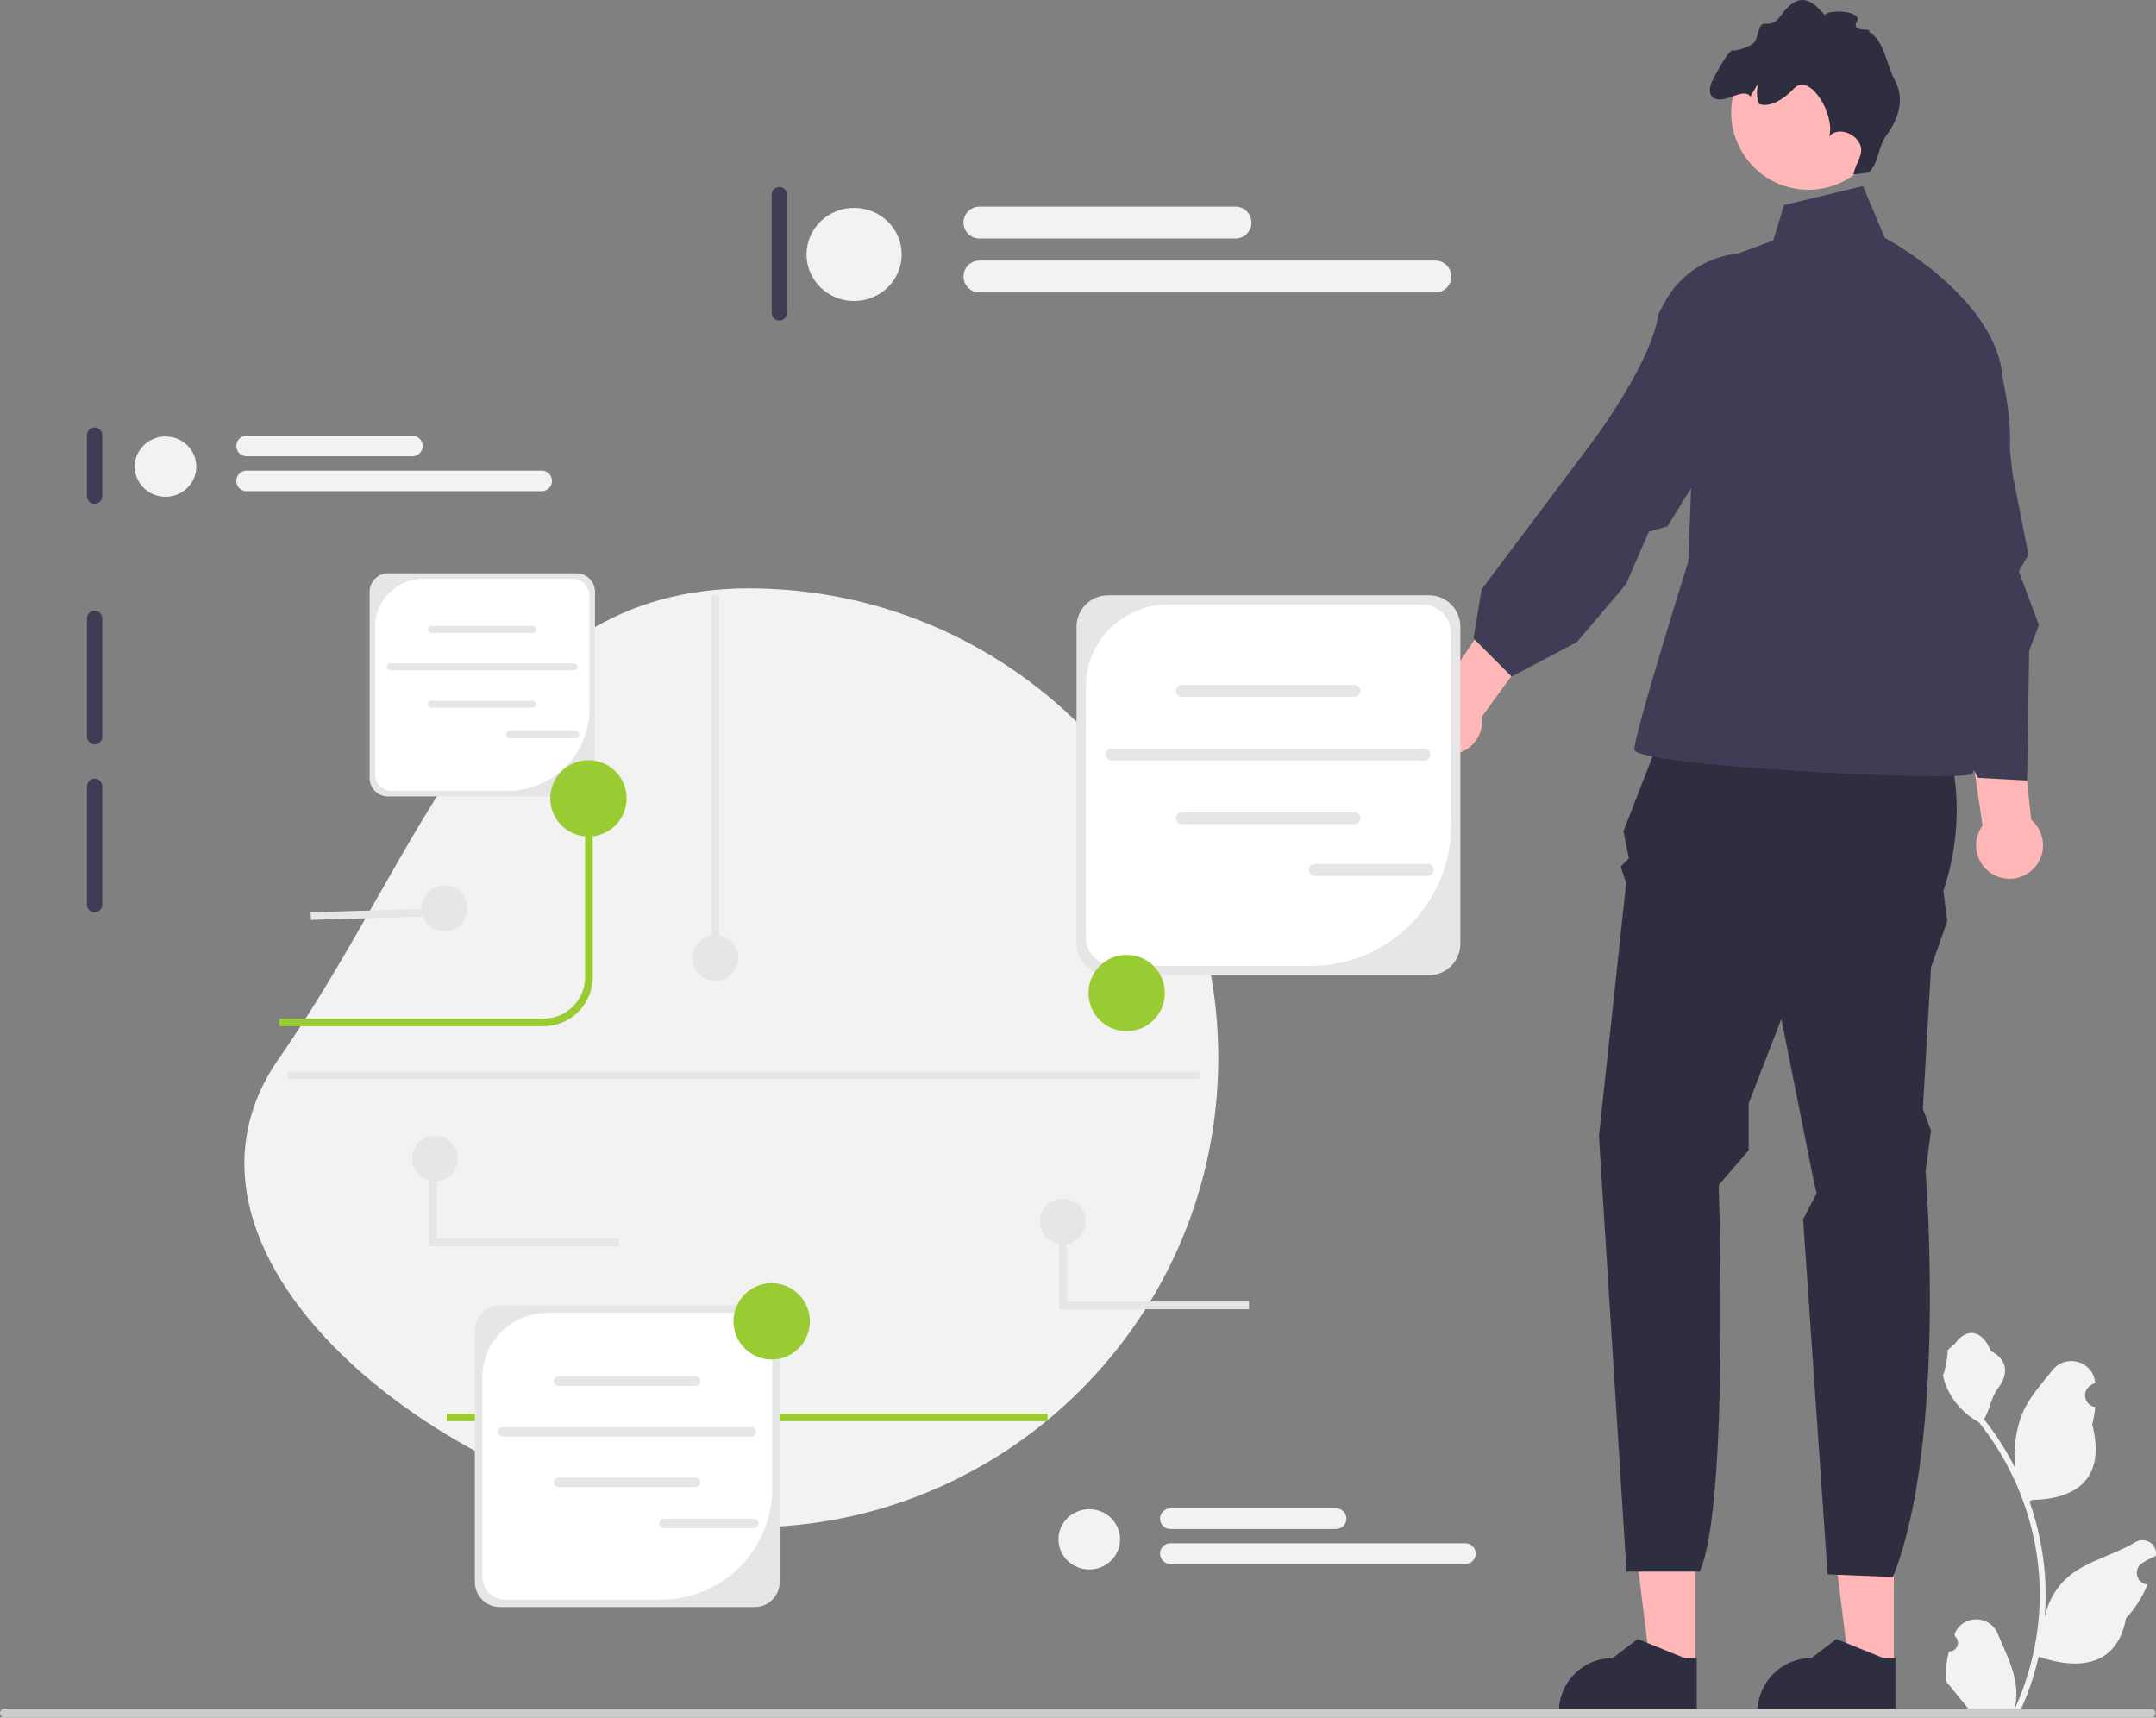 <?xml version="1.0" encoding="UTF-8"?> <svg xmlns="http://www.w3.org/2000/svg" xmlns:xlink="http://www.w3.org/1999/xlink" width="564.81" height="449.941" viewBox="0 0 564.81 449.941"><rect x="0" y="0" width="564.81" height="449.941" fill="#808080" stroke="none"/><g><g><polygon points="496.138 436.616 484.396 436.615 478.81 391.325 496.14 391.326 496.138 436.616" fill="#ffb6b6"></polygon><path d="M496.551,448.865l-36.107-.001v-.457c.001-7.762,6.292-14.053,14.054-14.054h.001l6.595-5.004,12.306,5.004,3.152,0-.001,14.511Z" fill="#2f2e41"></path></g><g><polygon points="444.083 436.616 432.341 436.615 426.756 391.325 444.085 391.326 444.083 436.616" fill="#ffb6b6"></polygon><path d="M444.496,448.865l-36.107-.001v-.457c.001-7.762,6.292-14.053,14.054-14.054h.001l6.595-5.004,12.306,5.004,3.152,0-.001,14.511Z" fill="#2f2e41"></path></g><path d="M438.488,183.865l67.743,1.426s12.179,19.966,2.88,48.133l1.042,7.844-4.278,12.122-2.139,37.08,2.139,5.705-1.426,10.696s5.705,70.595-8.557,106.249l-17.114-.713-6.418-93.023,3.565-6.808-.713-2.852-8.557-42.785-8.557,22.105v12.282l-7.844,9.11s2.852,84.143-4.992,101.257h-19.16l-7.223-114.093,7.131-66.316-1.426-4.278,2.139-2.139-1.426-7.131,13.192-33.871-0-0Z" fill="#2f2e41"></path><path d="M467.367,53.728l20.679-4.992,5.705,13.549s29.515,15.688,30.941,37.08c0,0,4,17.114,.435,24.958-3.565,7.844-18.54,32.802-18.54,32.802,0,0,13.548,43.498,9.983,45.637s-88.422-2.139-88.422-6.418,14.122-49.202,14.122-49.202l2.992-77.013,19.253-7.131,2.852-9.27,0-0Z" fill="#3f3d56"></path><path d="M522.497,229.263c-4.328-2.181-6.069-7.458-3.888-11.786,.22-.436,.478-.838,.756-1.219l-11.507-78.893,15.931,.51,8.333,76.869c3.02,2.562,4.022,6.939,2.161,10.632-2.181,4.328-7.458,6.069-11.786,3.888h0Z" fill="#ffb6b6"></path><path d="M371.338,192.028c-1.742-4.523,.511-9.602,5.033-11.344,.455-.175,.917-.3,1.379-.396l44.452-66.185,11.462,11.075-45.444,62.554c.518,3.926-1.679,7.842-5.538,9.329-4.522,1.743-9.601-.511-11.344-5.034Z" fill="#ffb6b6"></path><path d="M493.468,117.466c-4.501-15.464,2.975-31.24,19.08-31.164,4.655,.022,8.271,1.373,9.274,5.112,3.508,13.086,5.421,32.841,5.421,32.841l4.162,21.032-2.521,4.367,5.255,14.095-2.549,6.668-.551,34.052-12.835-.713-14.142-25.959-5.408-3.216s4.342-41.972-4.295-54.057l-.89-3.058h0Z" fill="#3f3d56"></path><path d="M435.975,79.41c7.505-14.25,26.72-17.625,38.251-6.381,3.333,3.25,4.996,6.734,3.119,10.119-6.568,11.85-21.793,24.609-21.793,24.609l-18.749,30.141-4.847,1.39-6.012,13.789-12.884,15.148-17.064,8.999-9.983-9.983,2.12-12.833,25.69-34.23s18.485-23.257,20.668-37.95l1.484-2.817v-0Z" fill="#3f3d56"></path><path d="M471.297,49.56c.472,.057,.943,.099,1.412,.121,1.457,.08,2.897-.003,4.285-.238,4.216-.676,8.046-2.673,11.002-5.601,3.125-3.09,5.263-7.214,5.841-11.91,1.354-11.083-6.538-21.178-17.62-22.533-10.924-1.343-20.881,6.298-22.471,17.126-.025,.168-.051,.328-.069,.495-1.353,11.09,6.531,21.179,17.621,22.54v0Z" fill="#ffb6b6"></path><path d="M449.187,25.783c2.871,1.42,7.562-3.044,9.358-.476,.292-.555,.614-1.092,.933-1.599,.288-.454,.7-1.424,1.177-1.59-.604,1.456-.47,3.429,.156,5.118,2.832,1.058,6.539-1.284,9.16-4.055,4.116-4.344,10.836,6.795,9.247,12.56,2.022-2.469,6.411-1.077,7.898,1.747,1.486,2.817-1.025,5.073-1.562,8.215l4.054-.515c2.558-2.491,2.379-6.689,4.485-9.576,3.518-4.832,4.881-9.762,2.237-14.749-2.346-4.409-2.565-10.116-6.869-12.658,1.881-.919-4.807,.517-3.021-2.479,1.794-2.99-7.769-3.353-8.393-1.751-2.733-3.271-5.489-5.427-8.851-2.806-3.302,2.578-2.96,5.288-6.837,5.046-1.819-.113-1.62,3.28-2.701,4.759-1.075,1.471-5.255,2.415-5.459,2.258-1.104-.864-4.86,6.49-4.86,6.49,0,0-3.046,4.623-.151,6.062h-0Z" fill="#2f2e41"></path></g><path d="M196.155,154.13c67.931,0,123,55.069,123,123s-55.069,123-123,123-161.945-67.351-123-123,55.069-123,123-123Z" fill="#f2f2f2"></path><path d="M360.782,159.982c-1.103,0-2,.897-2,2v64c0,1.103,.897,2,2,2s2-.897,2-2v-64c0-1.103-.897-2-2-2Z" fill="#3f3d56"></path><path d="M24.782,111.982c-1.103,0-2,.897-2,2v16c0,1.103,.897,2,2,2s2-.897,2-2v-16c0-1.103-.897-2-2-2Z" fill="#3f3d56"></path><path d="M24.782,159.982c-1.103,0-2,.897-2,2v31c0,1.103,.897,2,2,2s2-.897,2-2v-31c0-1.103-.897-2-2-2Z" fill="#3f3d56"></path><path d="M24.782,203.982c-1.103,0-2,.897-2,2v31c0,1.103,.897,2,2,2s2-.897,2-2v-31c0-1.103-.897-2-2-2Z" fill="#3f3d56"></path><path d="M204.155,48.982c-1.103,0-2,.897-2,2v31c0,1.103,.897,2,2,2s2-.897,2-2v-31c0-1.103-.897-2-2-2Z" fill="#3f3d56"></path><g><path d="M510.551,432.608c2.066,.129,3.208-2.437,1.645-3.933l-.156-.618c.02-.05,.041-.099,.062-.148,2.089-4.982,9.17-4.947,11.241,.042,1.839,4.428,4.179,8.864,4.756,13.546,.258,2.067,.142,4.172-.316,6.2,4.308-9.411,6.575-19.687,6.575-30.021,0-2.597-.142-5.193-.433-7.783-.239-2.119-.568-4.224-.995-6.31-2.306-11.277-7.299-22.018-14.5-30.99-3.462-1.892-6.349-4.851-8.093-8.397-.626-1.279-1.117-2.655-1.35-4.056,.394,.052,1.486-5.949,1.188-6.317,.549-.833,1.532-1.247,2.131-2.06,2.982-4.043,7.091-3.337,9.236,2.157,4.582,2.313,4.627,6.148,1.815,9.837-1.789,2.347-2.035,5.522-3.604,8.035,.162,.207,.329,.407,.491,.614,2.961,3.798,5.522,7.88,7.681,12.169-.61-4.766,.291-10.508,1.826-14.21,1.748-4.217,5.025-7.769,7.91-11.415,3.466-4.379,10.573-2.468,11.184,3.083,.006,.054,.012,.107,.017,.161-.429,.242-.849,.499-1.259,.77-2.339,1.547-1.531,5.174,1.241,5.602l.063,.01c-.155,1.544-.42,3.074-.807,4.579,3.702,14.316-4.29,19.53-15.701,19.764-.252,.129-.497,.258-.749,.381,1.156,3.255,2.08,6.594,2.764,9.979,.614,2.99,1.04,6.013,1.279,9.049,.297,3.83,.271,7.68-.052,11.503l.019-.136c.82-4.211,3.107-8.145,6.427-10.87,4.946-4.063,11.933-5.559,17.268-8.824,2.568-1.572,5.859,.459,5.411,3.437l-.022,.143c-.794,.323-1.569,.698-2.319,1.117-.429,.242-.848,.499-1.259,.77-2.339,1.547-1.531,5.174,1.241,5.602l.063,.01c.045,.006,.084,.013,.129,.019-1.363,3.236-3.262,6.239-5.639,8.829-2.315,12.497-12.256,13.683-22.89,10.044h-.006c-1.163,5.064-2.861,10.011-5.044,14.726h-18.02c-.065-.2-.123-.407-.181-.607,1.666,.103,3.346,.006,4.986-.297-1.337-1.641-2.674-3.294-4.011-4.935-.032-.032-.058-.065-.084-.097-.678-.84-1.363-1.673-2.041-2.512l-0-.001c-.042-2.578,.267-5.147,.879-7.64l.001-0-0-0Z" fill="#f2f2f2"></path><path d="M0,448.751c0,.66,.53,1.19,1.19,1.19H563.48c.66,0,1.19-.53,1.19-1.19,0-.66-.53-1.19-1.19-1.19H1.19c-.66,0-1.19,.53-1.19,1.19Z" fill="#ccc"></path></g><path d="M142.376,268.839H73.155v-2h69.221c6.013,0,10.905-4.893,10.905-10.906v-46.803h2v46.803c0,7.116-5.789,12.906-12.905,12.906h0Z" fill="#99cc33"></path><rect x="117.019" y="370.294" width="157.436" height="2" fill="#99cc33"></rect><g><path d="M374.343,255.466h-84.092c-4.538,0-8.23-3.692-8.23-8.23v-83.066c0-4.538,3.692-8.23,8.23-8.23h84.092c4.538,0,8.23,3.692,8.23,8.23v83.066c0,4.538-3.692,8.23-8.23,8.23Z" fill="#e6e6e6"></path><path d="M305.912,158.392c-11.84,0-21.438,9.598-21.438,21.438v65.643c0,4.164,3.376,7.54,7.54,7.54h51.42c20.262,0,36.687-16.425,36.687-36.687v-50.394c0-4.164-3.376-7.54-7.54-7.54h-66.669v0Z" fill="#fff"></path><g><path d="M354.819,182.532h-45.221c-.863,0-1.565-.702-1.565-1.565s.702-1.564,1.565-1.564h45.221c.863,0,1.564,.702,1.564,1.564s-.702,1.565-1.564,1.565Z" fill="#e6e6e6"></path><path d="M354.819,215.895h-45.221c-.863,0-1.565-.702-1.565-1.565s.702-1.564,1.565-1.564h45.221c.863,0,1.564,.702,1.564,1.564s-.702,1.565-1.564,1.565Z" fill="#e6e6e6"></path><path d="M373.182,199.224h-81.947c-.863,0-1.565-.702-1.565-1.565s.702-1.564,1.565-1.564h81.947c.863,0,1.564,.702,1.564,1.564s-.702,1.565-1.564,1.565Z" fill="#e6e6e6"></path></g><path d="M374.019,229.461h-29.604c-.863,0-1.565-.702-1.565-1.565s.702-1.564,1.565-1.564h29.604c.863,0,1.564,.702,1.564,1.564s-.702,1.565-1.564,1.565Z" fill="#e6e6e6"></path></g><g><path d="M197.711,420.97h-66.775c-3.604,0-6.535-2.932-6.535-6.535v-65.96c0-3.604,2.932-6.535,6.535-6.535h66.775c3.604,0,6.535,2.932,6.535,6.535v65.96c0,3.604-2.932,6.535-6.535,6.535h-0Z" fill="#e6e6e6"></path><path d="M143.372,343.887c-9.402,0-17.024,7.622-17.024,17.024v52.125c0,3.307,2.681,5.987,5.987,5.987h40.831c16.089,0,29.132-13.043,29.132-29.132v-40.016c0-3.307-2.681-5.987-5.987-5.987h-52.94l0-0Z" fill="#fff"></path><g><path d="M182.208,363.055h-35.908c-.685,0-1.242-.557-1.242-1.242s.557-1.242,1.242-1.242h35.908c.685,0,1.242,.557,1.242,1.242s-.557,1.242-1.242,1.242Z" fill="#e6e6e6"></path><path d="M182.208,389.548h-35.908c-.685,0-1.242-.557-1.242-1.242s.557-1.242,1.242-1.242h35.908c.685,0,1.242,.557,1.242,1.242s-.557,1.242-1.242,1.242Z" fill="#e6e6e6"></path><path d="M196.79,376.311h-65.071c-.685,0-1.242-.557-1.242-1.242s.557-1.242,1.242-1.242h65.071c.685,0,1.242,.557,1.242,1.242s-.557,1.242-1.242,1.242Z" fill="#e6e6e6"></path></g><path d="M197.454,400.32h-23.507c-.685,0-1.242-.557-1.242-1.242s.557-1.242,1.242-1.242h23.507c.685,0,1.242,.557,1.242,1.242s-.557,1.242-1.242,1.242Z" fill="#e6e6e6"></path></g><g><path d="M151.04,208.626h-49.383c-2.665,0-4.833-2.168-4.833-4.833v-48.78c0-2.665,2.168-4.833,4.833-4.833h49.383c2.665,0,4.833,2.168,4.833,4.833v48.78c0,2.665-2.168,4.833-4.833,4.833h-0Z" fill="#e6e6e6"></path><path d="M110.854,151.619c-6.953,0-12.59,5.637-12.59,12.59v38.549c0,2.446,1.982,4.428,4.428,4.428h30.196c11.899,0,21.545-9.646,21.545-21.545v-29.594c0-2.446-1.982-4.428-4.428-4.428h-39.151v-0Z" fill="#fff"></path><g><path d="M139.575,165.795h-26.556c-.507,0-.919-.412-.919-.919s.412-.919,.919-.919h26.556c.507,0,.919,.412,.919,.919s-.412,.919-.919,.919Z" fill="#e6e6e6"></path><path d="M139.575,185.388h-26.556c-.507,0-.919-.412-.919-.919s.412-.919,.919-.919h26.556c.507,0,.919,.412,.919,.919s-.412,.919-.919,.919Z" fill="#e6e6e6"></path><path d="M150.358,175.598h-48.123c-.507,0-.919-.412-.919-.919s.412-.919,.919-.919h48.123c.507,0,.919,.412,.919,.919s-.412,.919-.919,.919Z" fill="#e6e6e6"></path></g><path d="M150.85,193.354h-17.385c-.507,0-.919-.412-.919-.919s.412-.919,.919-.919h17.385c.507,0,.919,.412,.919,.919s-.412,.919-.919,.919Z" fill="#e6e6e6"></path></g><circle cx="295.155" cy="260.13" r="10" fill="#99cc33"></circle><circle cx="154.155" cy="209.13" r="10" fill="#99cc33"></circle><circle cx="202.155" cy="346.13" r="10" fill="#99cc33"></circle><g><ellipse cx="223.756" cy="66.652" rx="12.463" ry="12.201" fill="#f2f2f2"></ellipse><path d="M323.669,62.478h-67.085c-2.301,0-4.174-1.872-4.174-4.174s1.873-4.174,4.174-4.174h67.085c2.301,0,4.174,1.872,4.174,4.174s-1.873,4.174-4.174,4.174Z" fill="#f2f2f2"></path><path d="M376.023,76.605h-119.438c-2.301,0-4.174-1.872-4.174-4.174s1.873-4.174,4.174-4.174h119.438c2.301,0,4.174,1.872,4.174,4.174s-1.873,4.174-4.174,4.174Z" fill="#f2f2f2"></path></g><g><ellipse cx="43.359" cy="122.234" rx="8.066" ry="7.896" fill="#f2f2f2"></ellipse><path d="M108.021,119.533h-43.416c-1.489,0-2.701-1.212-2.701-2.701s1.212-2.701,2.701-2.701h43.416c1.489,0,2.701,1.212,2.701,2.701s-1.212,2.701-2.701,2.701Z" fill="#f2f2f2"></path><path d="M141.904,128.676H64.605c-1.489,0-2.701-1.212-2.701-2.701s1.212-2.701,2.701-2.701h77.299c1.489,0,2.701,1.212,2.701,2.701s-1.212,2.701-2.701,2.701Z" fill="#f2f2f2"></path></g><g><ellipse cx="285.359" cy="403.234" rx="8.066" ry="7.896" fill="#f2f2f2"></ellipse><path d="M350.021,400.533h-43.416c-1.489,0-2.701-1.212-2.701-2.701s1.212-2.701,2.701-2.701h43.416c1.489,0,2.701,1.212,2.701,2.701s-1.212,2.701-2.701,2.701Z" fill="#f2f2f2"></path><path d="M383.904,409.676h-77.299c-1.489,0-2.701-1.212-2.701-2.701s1.212-2.701,2.701-2.701h77.299c1.489,0,2.701,1.212,2.701,2.701s-1.212,2.701-2.701,2.701Z" fill="#f2f2f2"></path></g><rect x="186.405" y="155.97" width="2" height="95" fill="#e6e6e6"></rect><circle cx="187.405" cy="250.97" r="6" fill="#e6e6e6"></circle><circle cx="278.405" cy="319.97" r="6" fill="#e6e6e6"></circle><circle cx="116.405" cy="237.97" r="6" fill="#e6e6e6"></circle><rect x="81.398" y="238.476" width="32.828" height="2.001" transform="translate(-7.202 3.069) rotate(-1.734)" fill="#e6e6e6"></rect><polygon points="327.216 342.94 277.46 342.94 277.46 319.97 279.46 319.97 279.46 340.94 327.216 340.94 327.216 342.94" fill="#e6e6e6"></polygon><circle cx="113.942" cy="303.486" r="6" fill="#e6e6e6"></circle><polygon points="162.161 326.455 112.405 326.455 112.405 303.486 114.405 303.486 114.405 324.455 162.161 324.455 162.161 326.455" fill="#e6e6e6"></polygon><rect x="75.423" y="280.655" width="238.982" height="2" fill="#e6e6e6"></rect></svg> 